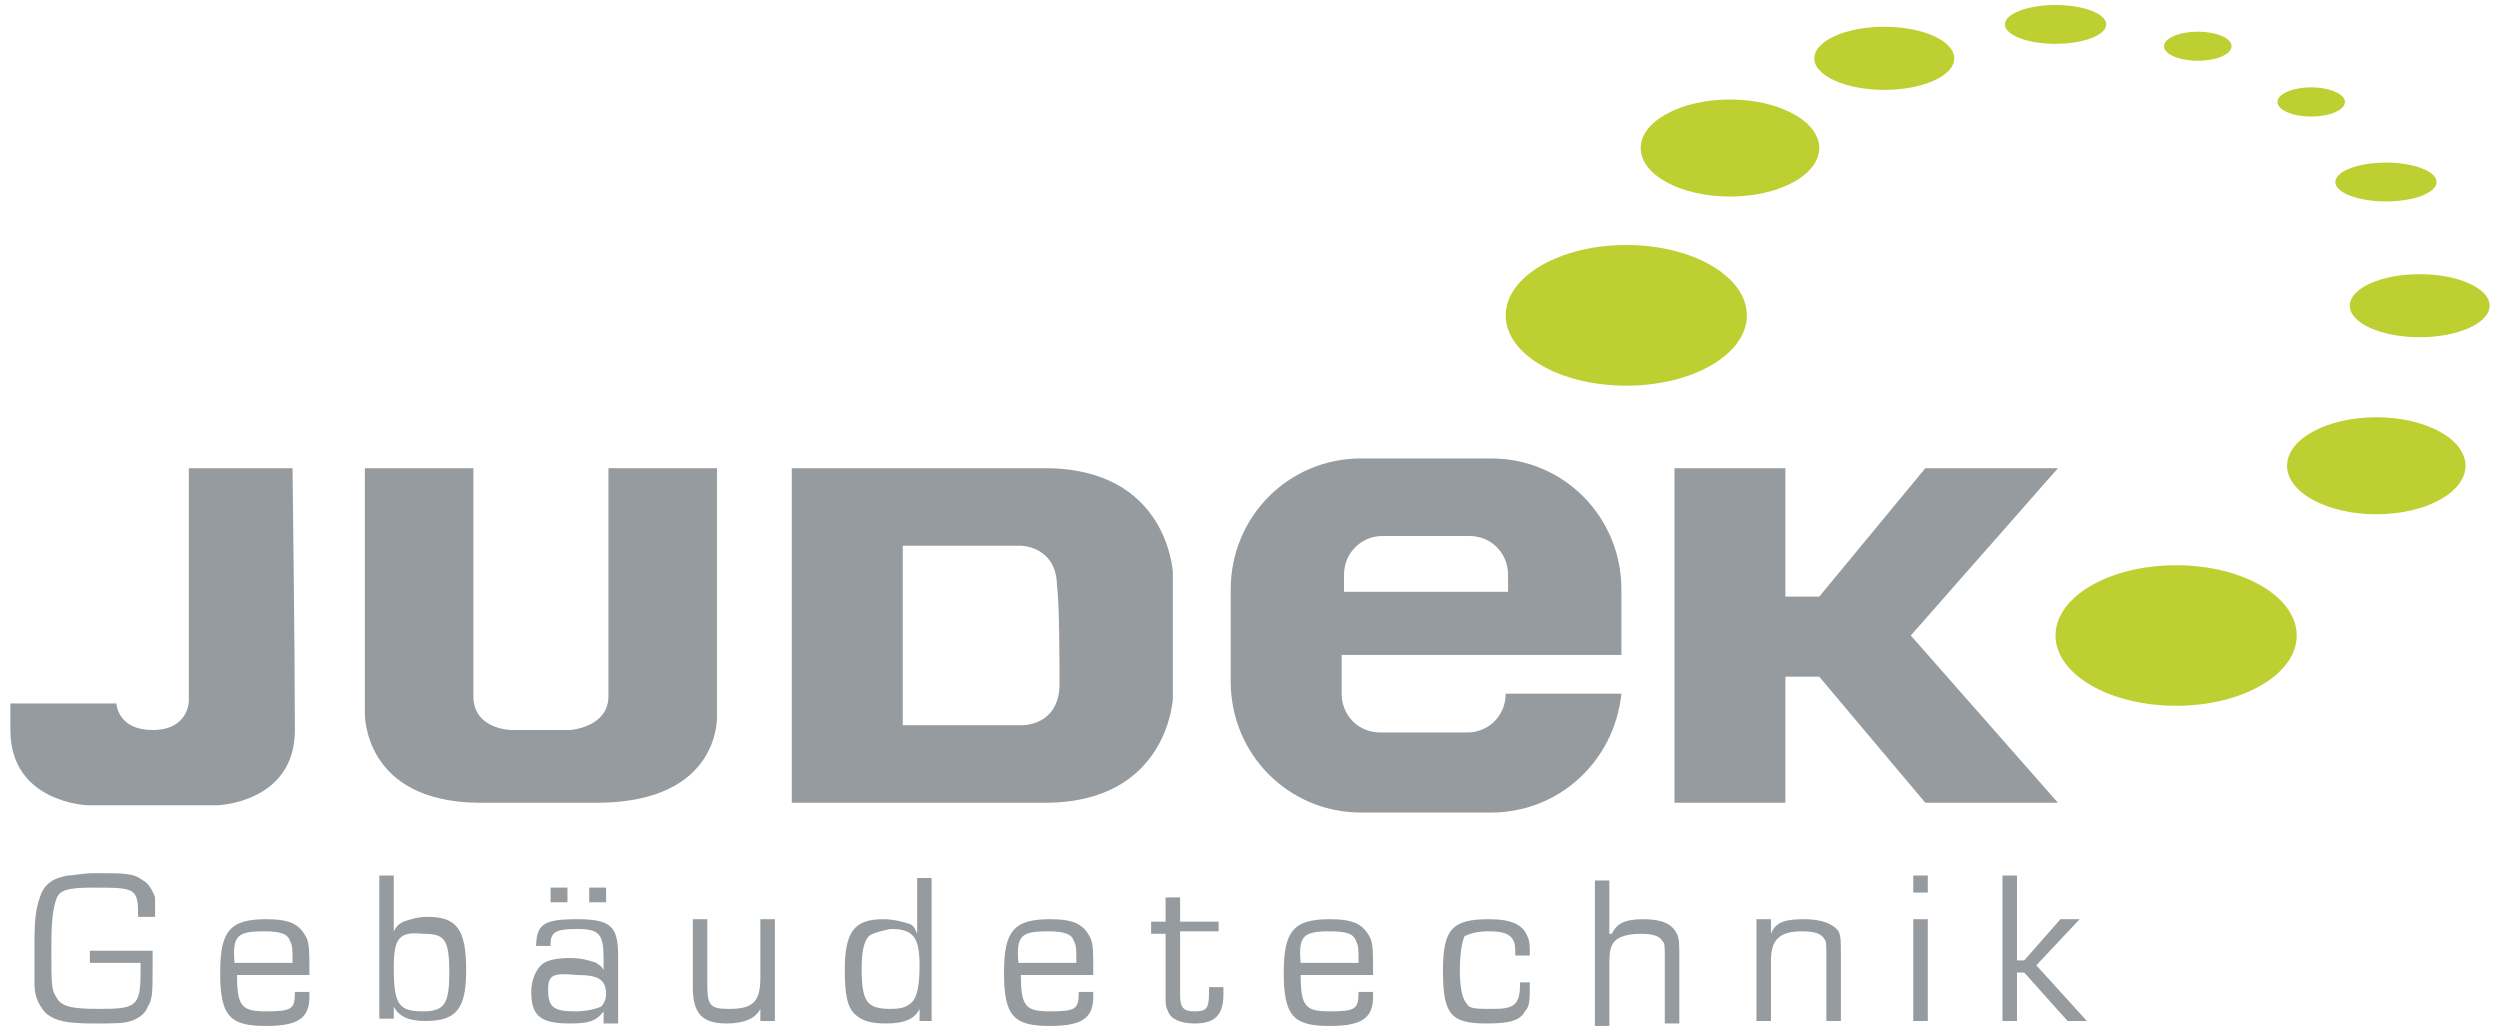 <?xml version="1.0" encoding="utf-8"?>
<svg xmlns="http://www.w3.org/2000/svg" height="65px" viewBox="0 0 157 65" width="158px">
  <g id="surface1">
    <path d="M 9.145 60.086 C 9.145 60.547 9.145 60.547 9.145 61.008 C 9.145 62.691 9.145 63.152 8.844 63.613 C 8.688 64.074 8.23 64.379 7.777 64.527 C 7.316 64.684 6.703 64.684 5.488 64.684 C 3.656 64.684 3.047 64.527 2.441 64.074 C 1.984 63.613 1.68 62.996 1.68 62.23 C 1.68 61.773 1.68 61.773 1.68 59.93 L 1.68 59.477 C 1.68 57.789 1.828 57.176 2.133 56.41 C 2.441 55.793 2.895 55.488 3.812 55.332 C 4.113 55.332 4.727 55.184 5.488 55.184 C 7.465 55.184 7.926 55.184 8.539 55.645 C 8.844 55.793 9.145 56.254 9.301 56.715 C 9.301 57.023 9.301 57.176 9.301 57.945 L 8.23 57.945 C 8.23 56.098 8.078 56.098 5.336 56.098 C 3.812 56.098 3.203 56.254 3.047 56.867 C 2.895 57.328 2.746 57.945 2.746 59.781 C 2.746 62.23 2.746 62.543 3.047 62.996 C 3.352 63.613 3.965 63.762 5.793 63.762 C 8.078 63.762 8.383 63.613 8.383 61.465 C 8.383 61.312 8.383 61.16 8.383 60.852 L 5.18 60.852 L 5.18 60.086 Z M 9.145 60.086" style="stroke:none;fill-rule:nonzero;fill:rgb(58.824%,60.784%,62.353%);fill-opacity:1;"/>
    <path d="M 19.055 62.691 C 19.055 62.848 19.055 62.996 19.055 62.996 C 19.055 64.379 18.293 64.84 16.309 64.84 C 14.023 64.84 13.414 64.223 13.414 61.465 C 13.414 58.859 14.023 58.094 16.309 58.094 C 17.832 58.094 18.445 58.398 18.898 59.32 C 19.055 59.781 19.055 60.086 19.055 61.621 L 14.48 61.621 C 14.48 63.613 14.785 63.918 16.309 63.918 C 17.988 63.918 18.137 63.762 18.137 62.691 Z M 17.988 60.852 C 17.988 59.93 17.988 59.781 17.832 59.477 C 17.684 59.016 17.227 58.859 16.16 58.859 C 14.48 58.859 14.176 59.164 14.324 60.852 Z M 17.988 60.852" style="stroke:none;fill-rule:nonzero;fill:rgb(58.824%,60.784%,62.353%);fill-opacity:1;"/>
    <path d="M 23.473 55.332 L 24.387 55.332 L 24.387 58.859 C 24.543 58.555 24.691 58.398 24.996 58.25 C 25.453 58.094 25.914 57.945 26.52 57.945 C 28.355 57.945 28.961 58.711 28.961 61.312 C 28.961 63.762 28.355 64.527 26.371 64.527 C 25.305 64.527 24.691 64.223 24.387 63.613 L 24.387 64.379 L 23.473 64.379 Z M 24.387 61.16 C 24.387 63.457 24.691 63.918 26.215 63.918 C 27.59 63.918 27.895 63.457 27.895 61.465 C 27.895 59.32 27.59 59.016 26.215 59.016 C 24.691 58.859 24.387 59.32 24.387 61.16 Z M 24.387 61.16" style="stroke:none;fill-rule:nonzero;fill:rgb(58.824%,60.784%,62.353%);fill-opacity:1;"/>
    <path d="M 33.379 59.93 C 33.379 58.398 33.836 58.094 35.977 58.094 C 38.105 58.094 38.566 58.555 38.566 60.391 L 38.566 64.684 L 37.648 64.684 L 37.648 63.918 C 37.191 64.527 36.738 64.684 35.516 64.684 C 33.688 64.684 33.074 64.223 33.074 62.691 C 33.074 61.926 33.379 61.312 33.688 61.008 C 33.992 60.699 34.602 60.547 35.516 60.547 C 36.277 60.547 36.738 60.699 37.191 60.852 C 37.344 61.008 37.5 61.008 37.648 61.312 L 37.648 60.547 C 37.648 59.016 37.344 58.711 35.977 58.711 C 34.754 58.711 34.297 58.859 34.297 59.625 L 34.297 59.781 L 33.379 59.781 Z M 34.141 62.543 C 34.141 63.613 34.449 63.918 35.82 63.918 C 36.582 63.918 37.191 63.762 37.5 63.613 C 37.648 63.457 37.805 63.152 37.805 62.848 C 37.805 61.926 37.344 61.621 35.977 61.621 C 34.449 61.465 34.141 61.621 34.141 62.543 Z M 35.363 57.023 L 34.297 57.023 L 34.297 56.098 L 35.363 56.098 Z M 37.805 57.023 L 36.738 57.023 L 36.738 56.098 L 37.805 56.098 Z M 37.805 57.023" style="stroke:none;fill-rule:nonzero;fill:rgb(58.824%,60.784%,62.353%);fill-opacity:1;"/>
    <path d="M 48.473 64.527 L 47.555 64.527 L 47.555 63.762 C 47.254 64.379 46.492 64.684 45.426 64.684 C 43.898 64.684 43.285 64.074 43.285 62.387 L 43.285 58.094 L 44.203 58.094 L 44.203 62.387 C 44.203 63.613 44.508 63.762 45.574 63.762 C 47.098 63.762 47.555 63.309 47.555 61.773 L 47.555 58.094 L 48.473 58.094 Z M 48.473 64.527" style="stroke:none;fill-rule:nonzero;fill:rgb(58.824%,60.784%,62.353%);fill-opacity:1;"/>
    <path d="M 58.531 64.527 L 57.617 64.527 L 57.617 63.762 C 57.316 64.379 56.703 64.684 55.48 64.684 C 54.57 64.684 53.957 64.527 53.504 64.074 C 53.047 63.613 52.891 62.848 52.891 61.312 C 52.891 58.859 53.504 58.094 55.332 58.094 C 55.941 58.094 56.555 58.25 57.004 58.398 C 57.316 58.555 57.316 58.711 57.465 59.016 L 57.465 55.488 L 58.379 55.488 L 58.379 64.527 Z M 54.414 59.164 C 54.113 59.477 53.957 60.086 53.957 61.16 C 53.957 63.309 54.266 63.762 55.789 63.762 C 56.555 63.762 56.855 63.613 57.16 63.309 C 57.465 62.996 57.617 62.23 57.617 61.008 C 57.617 59.164 57.16 58.711 55.789 58.711 C 55.027 58.859 54.57 59.016 54.414 59.164 Z M 54.414 59.164" style="stroke:none;fill-rule:nonzero;fill:rgb(58.824%,60.784%,62.353%);fill-opacity:1;"/>
    <path d="M 68.594 62.691 C 68.594 62.848 68.594 62.996 68.594 62.996 C 68.594 64.379 67.832 64.84 65.848 64.84 C 63.562 64.84 62.953 64.223 62.953 61.465 C 62.953 58.859 63.562 58.094 65.848 58.094 C 67.371 58.094 67.984 58.398 68.438 59.32 C 68.594 59.781 68.594 60.086 68.594 61.621 L 64.02 61.621 C 64.02 63.613 64.324 63.918 65.848 63.918 C 67.527 63.918 67.676 63.762 67.676 62.691 Z M 67.527 60.852 C 67.527 59.93 67.527 59.781 67.371 59.477 C 67.223 59.016 66.766 58.859 65.699 58.859 C 64.02 58.859 63.715 59.164 63.863 60.852 Z M 67.527 60.852" style="stroke:none;fill-rule:nonzero;fill:rgb(58.824%,60.784%,62.353%);fill-opacity:1;"/>
    <path d="M 76.516 58.859 L 74.082 58.859 L 74.082 62.848 C 74.082 63.613 74.23 63.918 74.992 63.918 C 75.754 63.918 75.91 63.762 75.91 62.691 C 75.91 62.543 75.91 62.543 75.91 62.387 L 76.82 62.387 C 76.82 62.543 76.82 62.848 76.82 62.848 C 76.82 64.223 76.215 64.684 74.992 64.684 C 74.082 64.684 73.469 64.379 73.32 63.918 C 73.164 63.613 73.164 63.457 73.164 62.996 L 73.164 59.016 L 72.25 59.016 L 72.25 58.25 L 73.164 58.25 L 73.164 56.715 L 74.082 56.715 L 74.082 58.25 L 76.516 58.25 Z M 76.516 58.859" style="stroke:none;fill-rule:nonzero;fill:rgb(58.824%,60.784%,62.353%);fill-opacity:1;"/>
    <path d="M 86.277 62.691 C 86.277 62.848 86.277 62.996 86.277 62.996 C 86.277 64.379 85.516 64.84 83.531 64.84 C 81.246 64.84 80.633 64.223 80.633 61.465 C 80.633 58.859 81.246 58.094 83.531 58.094 C 85.055 58.094 85.664 58.398 86.121 59.32 C 86.277 59.781 86.277 60.086 86.277 61.621 L 81.703 61.621 C 81.703 63.613 82.008 63.918 83.531 63.918 C 85.203 63.918 85.359 63.762 85.359 62.691 Z M 85.359 60.852 C 85.359 59.93 85.359 59.781 85.203 59.477 C 85.055 59.016 84.598 58.859 83.531 58.859 C 81.852 58.859 81.547 59.164 81.703 60.852 Z M 85.359 60.852" style="stroke:none;fill-rule:nonzero;fill:rgb(58.824%,60.784%,62.353%);fill-opacity:1;"/>
    <path d="M 96.184 62.23 C 96.184 63.152 96.184 63.613 95.875 63.918 C 95.57 64.527 94.809 64.684 93.438 64.684 C 91.152 64.684 90.695 64.074 90.695 61.312 C 90.695 58.711 91.301 58.094 93.59 58.094 C 94.965 58.094 95.727 58.398 96.027 59.164 C 96.184 59.477 96.184 59.781 96.184 60.391 L 95.266 60.391 L 95.266 60.086 C 95.266 59.164 94.809 58.859 93.59 58.859 C 92.824 58.859 92.375 59.016 92.062 59.164 C 91.914 59.477 91.762 60.242 91.762 61.312 C 91.762 62.387 91.914 63.152 92.219 63.457 C 92.375 63.762 92.824 63.762 93.898 63.762 C 95.266 63.762 95.57 63.457 95.57 62.082 L 96.184 62.082 Z M 96.184 62.23" style="stroke:none;fill-rule:nonzero;fill:rgb(58.824%,60.784%,62.353%);fill-opacity:1;"/>
    <path d="M 101.363 59.016 C 101.668 58.398 102.125 58.094 103.348 58.094 C 104.566 58.094 105.176 58.398 105.477 59.016 C 105.633 59.32 105.633 59.625 105.633 60.547 L 105.633 64.684 L 104.715 64.684 L 104.715 60.547 C 104.715 59.781 104.715 59.625 104.566 59.477 C 104.414 59.164 103.953 59.016 103.191 59.016 C 102.125 59.016 101.52 59.32 101.363 59.781 C 101.211 60.086 101.211 60.547 101.211 61.16 L 101.211 64.84 L 100.297 64.84 L 100.297 55.645 L 101.211 55.645 L 101.211 59.016 Z M 101.363 59.016" style="stroke:none;fill-rule:nonzero;fill:rgb(58.824%,60.784%,62.353%);fill-opacity:1;"/>
    <path d="M 111.426 58.094 L 111.426 59.016 C 111.73 58.25 112.336 58.094 113.559 58.094 C 114.625 58.094 115.387 58.398 115.691 58.859 C 115.844 59.164 115.844 59.477 115.844 60.391 L 115.844 64.527 L 114.926 64.527 L 114.926 60.391 C 114.926 59.625 114.926 59.477 114.777 59.32 C 114.625 59.016 114.164 58.859 113.402 58.859 C 112.035 58.859 111.426 59.32 111.426 60.699 L 111.426 64.527 L 110.508 64.527 L 110.508 58.094 Z M 111.426 58.094" style="stroke:none;fill-rule:nonzero;fill:rgb(58.824%,60.784%,62.353%);fill-opacity:1;"/>
    <path d="M 121.336 56.41 L 120.418 56.41 L 120.418 55.332 L 121.336 55.332 Z M 121.336 64.527 L 120.418 64.527 L 120.418 58.094 L 121.336 58.094 Z M 121.336 64.527" style="stroke:none;fill-rule:nonzero;fill:rgb(58.824%,60.784%,62.353%);fill-opacity:1;"/>
    <path d="M 126.973 60.699 L 127.43 60.699 L 129.719 58.094 L 130.934 58.094 L 128.195 61.008 L 131.391 64.527 L 130.172 64.527 L 127.43 61.465 L 126.973 61.465 L 126.973 64.527 L 126.055 64.527 L 126.055 55.332 L 126.973 55.332 Z M 126.973 60.699" style="stroke:none;fill-rule:nonzero;fill:rgb(58.824%,60.784%,62.353%);fill-opacity:1;"/>
    <path d="M 44.812 45.223 L 44.812 29.59 L 37.953 29.59 C 37.953 29.59 37.953 42 37.953 43.996 C 37.953 45.988 35.516 46.137 35.516 46.137 L 31.855 46.137 C 31.855 46.137 29.418 46.137 29.418 43.996 C 29.418 41.852 29.418 29.59 29.418 29.59 L 22.559 29.59 L 22.559 45.066 C 22.559 45.066 22.406 50.734 29.879 50.734 L 37.191 50.734 C 45.121 50.734 44.812 45.223 44.812 45.223 Z M 44.812 45.223" style="stroke:none;fill-rule:nonzero;fill:rgb(58.824%,60.784%,62.353%);fill-opacity:1;"/>
    <path d="M 65.543 29.59 C 57.766 29.59 49.539 29.59 49.539 29.59 L 49.539 50.734 C 49.539 50.734 57.617 50.734 65.543 50.734 C 73.32 50.734 73.625 44.148 73.625 44.148 L 73.625 36.176 C 73.625 36.176 73.32 29.59 65.543 29.59 Z M 66.461 43.227 C 66.461 45.832 64.176 45.832 64.176 45.832 L 56.555 45.832 L 56.555 34.492 L 64.02 34.492 C 64.02 34.492 66.305 34.492 66.305 37.098 C 66.461 38.02 66.461 42.305 66.461 43.227 Z M 66.461 43.227" style="stroke:none;fill-rule:nonzero;fill:rgb(58.824%,60.784%,62.353%);fill-opacity:1;"/>
    <path d="M 129.562 29.59 L 121.18 29.59 L 114.477 37.707 L 112.336 37.707 L 112.336 29.59 L 105.328 29.59 L 105.328 50.734 L 112.336 50.734 L 112.336 42.766 L 114.477 42.766 L 121.18 50.734 L 129.562 50.734 L 120.262 40.164 Z M 129.562 29.59" style="stroke:none;fill-rule:nonzero;fill:rgb(58.824%,60.784%,62.353%);fill-opacity:1;"/>
    <path d="M 17.988 29.59 L 11.434 29.59 L 11.434 44.301 C 11.434 44.301 11.434 46.137 9.145 46.137 C 7.016 46.137 6.859 44.605 6.859 44.457 L 0.156 44.457 C 0.156 45.066 0.156 45.684 0.156 46.137 C 0.156 50.734 5.031 50.891 5.031 50.891 C 5.031 50.891 5.637 50.891 9.145 50.891 C 12.652 50.891 13.262 50.891 13.262 50.891 C 13.262 50.891 18.137 50.734 18.137 46.137 C 18.137 41.234 17.988 29.59 17.988 29.59 Z M 17.988 29.59" style="stroke:none;fill-rule:nonzero;fill:rgb(58.824%,60.784%,62.353%);fill-opacity:1;"/>
    <path d="M 101.973 41.539 L 101.973 37.254 C 101.973 32.656 98.316 28.973 93.742 28.973 L 85.516 28.973 C 80.941 28.973 77.281 32.656 77.281 37.254 L 77.281 43.074 C 77.281 47.672 80.941 51.352 85.516 51.352 L 93.742 51.352 C 98.012 51.352 101.52 48.133 101.973 43.84 L 94.66 43.84 C 94.66 45.223 93.59 46.293 92.219 46.293 L 86.73 46.293 C 85.359 46.293 84.293 45.223 84.293 43.84 L 84.293 41.391 L 101.973 41.391 Z M 84.441 36.332 C 84.441 34.953 85.516 33.875 86.883 33.875 L 92.375 33.875 C 93.742 33.875 94.809 34.953 94.809 36.332 L 94.809 37.402 L 84.441 37.402 Z M 84.441 36.332" style="stroke:none;fill-rule:nonzero;fill:rgb(58.824%,60.784%,62.353%);fill-opacity:1;"/>
    <path d="M 109.902 19.934 C 109.902 17.48 106.492 15.484 102.281 15.484 C 98.07 15.484 94.66 17.48 94.66 19.934 C 94.66 22.387 98.07 24.375 102.281 24.375 C 106.492 24.375 109.902 22.387 109.902 19.934 Z M 109.902 19.934" style="stroke:none;fill-rule:nonzero;fill:rgb(74.118%,81.176%,19.216%);fill-opacity:1;"/>
    <path d="M 144.652 40.164 C 144.652 37.707 141.238 35.723 137.031 35.723 C 132.82 35.723 129.41 37.707 129.41 40.164 C 129.41 42.617 132.82 44.605 137.031 44.605 C 141.238 44.605 144.652 42.617 144.652 40.164 Z M 144.652 40.164" style="stroke:none;fill-rule:nonzero;fill:rgb(74.118%,81.176%,19.216%);fill-opacity:1;"/>
    <path d="M 155.32 29.434 C 155.32 27.742 152.797 26.371 149.684 26.371 C 146.566 26.371 144.043 27.742 144.043 29.434 C 144.043 31.129 146.566 32.5 149.684 32.5 C 152.797 32.5 155.32 31.129 155.32 29.434 Z M 155.32 29.434" style="stroke:none;fill-rule:nonzero;fill:rgb(74.118%,81.176%,19.216%);fill-opacity:1;"/>
    <path d="M 114.477 9.355 C 114.477 7.668 111.949 6.289 108.832 6.289 C 105.715 6.289 103.191 7.668 103.191 9.355 C 103.191 11.051 105.715 12.422 108.832 12.422 C 111.949 12.422 114.477 11.051 114.477 9.355 Z M 114.477 9.355" style="stroke:none;fill-rule:nonzero;fill:rgb(74.118%,81.176%,19.216%);fill-opacity:1;"/>
    <path d="M 123.008 3.688 C 123.008 2.586 121.031 1.691 118.59 1.691 C 116.148 1.691 114.164 2.586 114.164 3.688 C 114.164 4.789 116.148 5.68 118.59 5.68 C 121.031 5.68 123.008 4.789 123.008 3.688 Z M 123.008 3.688" style="stroke:none;fill-rule:nonzero;fill:rgb(74.118%,81.176%,19.216%);fill-opacity:1;"/>
    <path d="M 156.844 19.316 C 156.844 18.223 154.867 17.328 152.426 17.328 C 149.984 17.328 148.008 18.223 148.008 19.316 C 148.008 20.418 149.984 21.312 152.426 21.312 C 154.867 21.312 156.844 20.418 156.844 19.316 Z M 156.844 19.316" style="stroke:none;fill-rule:nonzero;fill:rgb(74.118%,81.176%,19.216%);fill-opacity:1;"/>
    <path d="M 153.492 11.504 C 153.492 10.828 152.062 10.277 150.297 10.277 C 148.527 10.277 147.094 10.828 147.094 11.504 C 147.094 12.18 148.527 12.73 150.297 12.73 C 152.062 12.73 153.492 12.18 153.492 11.504 Z M 153.492 11.504" style="stroke:none;fill-rule:nonzero;fill:rgb(74.118%,81.176%,19.216%);fill-opacity:1;"/>
    <path d="M 132.613 1.543 C 132.613 0.867 131.176 0.316 129.41 0.316 C 127.641 0.316 126.211 0.867 126.211 1.543 C 126.211 2.219 127.641 2.77 129.41 2.77 C 131.176 2.77 132.613 2.219 132.613 1.543 Z M 132.613 1.543" style="stroke:none;fill-rule:nonzero;fill:rgb(74.118%,81.176%,19.216%);fill-opacity:1;"/>
    <path d="M 140.535 2.918 C 140.535 2.41 139.586 2.004 138.406 2.004 C 137.227 2.004 136.266 2.41 136.266 2.918 C 136.266 3.43 137.227 3.84 138.406 3.84 C 139.586 3.84 140.535 3.43 140.535 2.918 Z M 140.535 2.918" style="stroke:none;fill-rule:nonzero;fill:rgb(74.118%,81.176%,19.216%);fill-opacity:1;"/>
    <path d="M 147.699 6.445 C 147.699 5.938 146.746 5.523 145.566 5.523 C 144.391 5.523 143.438 5.938 143.438 6.445 C 143.438 6.953 144.391 7.367 145.566 7.367 C 146.746 7.367 147.699 6.953 147.699 6.445 Z M 147.699 6.445" style="stroke:none;fill-rule:nonzero;fill:rgb(74.118%,81.176%,19.216%);fill-opacity:1;"/>
  </g>
</svg>